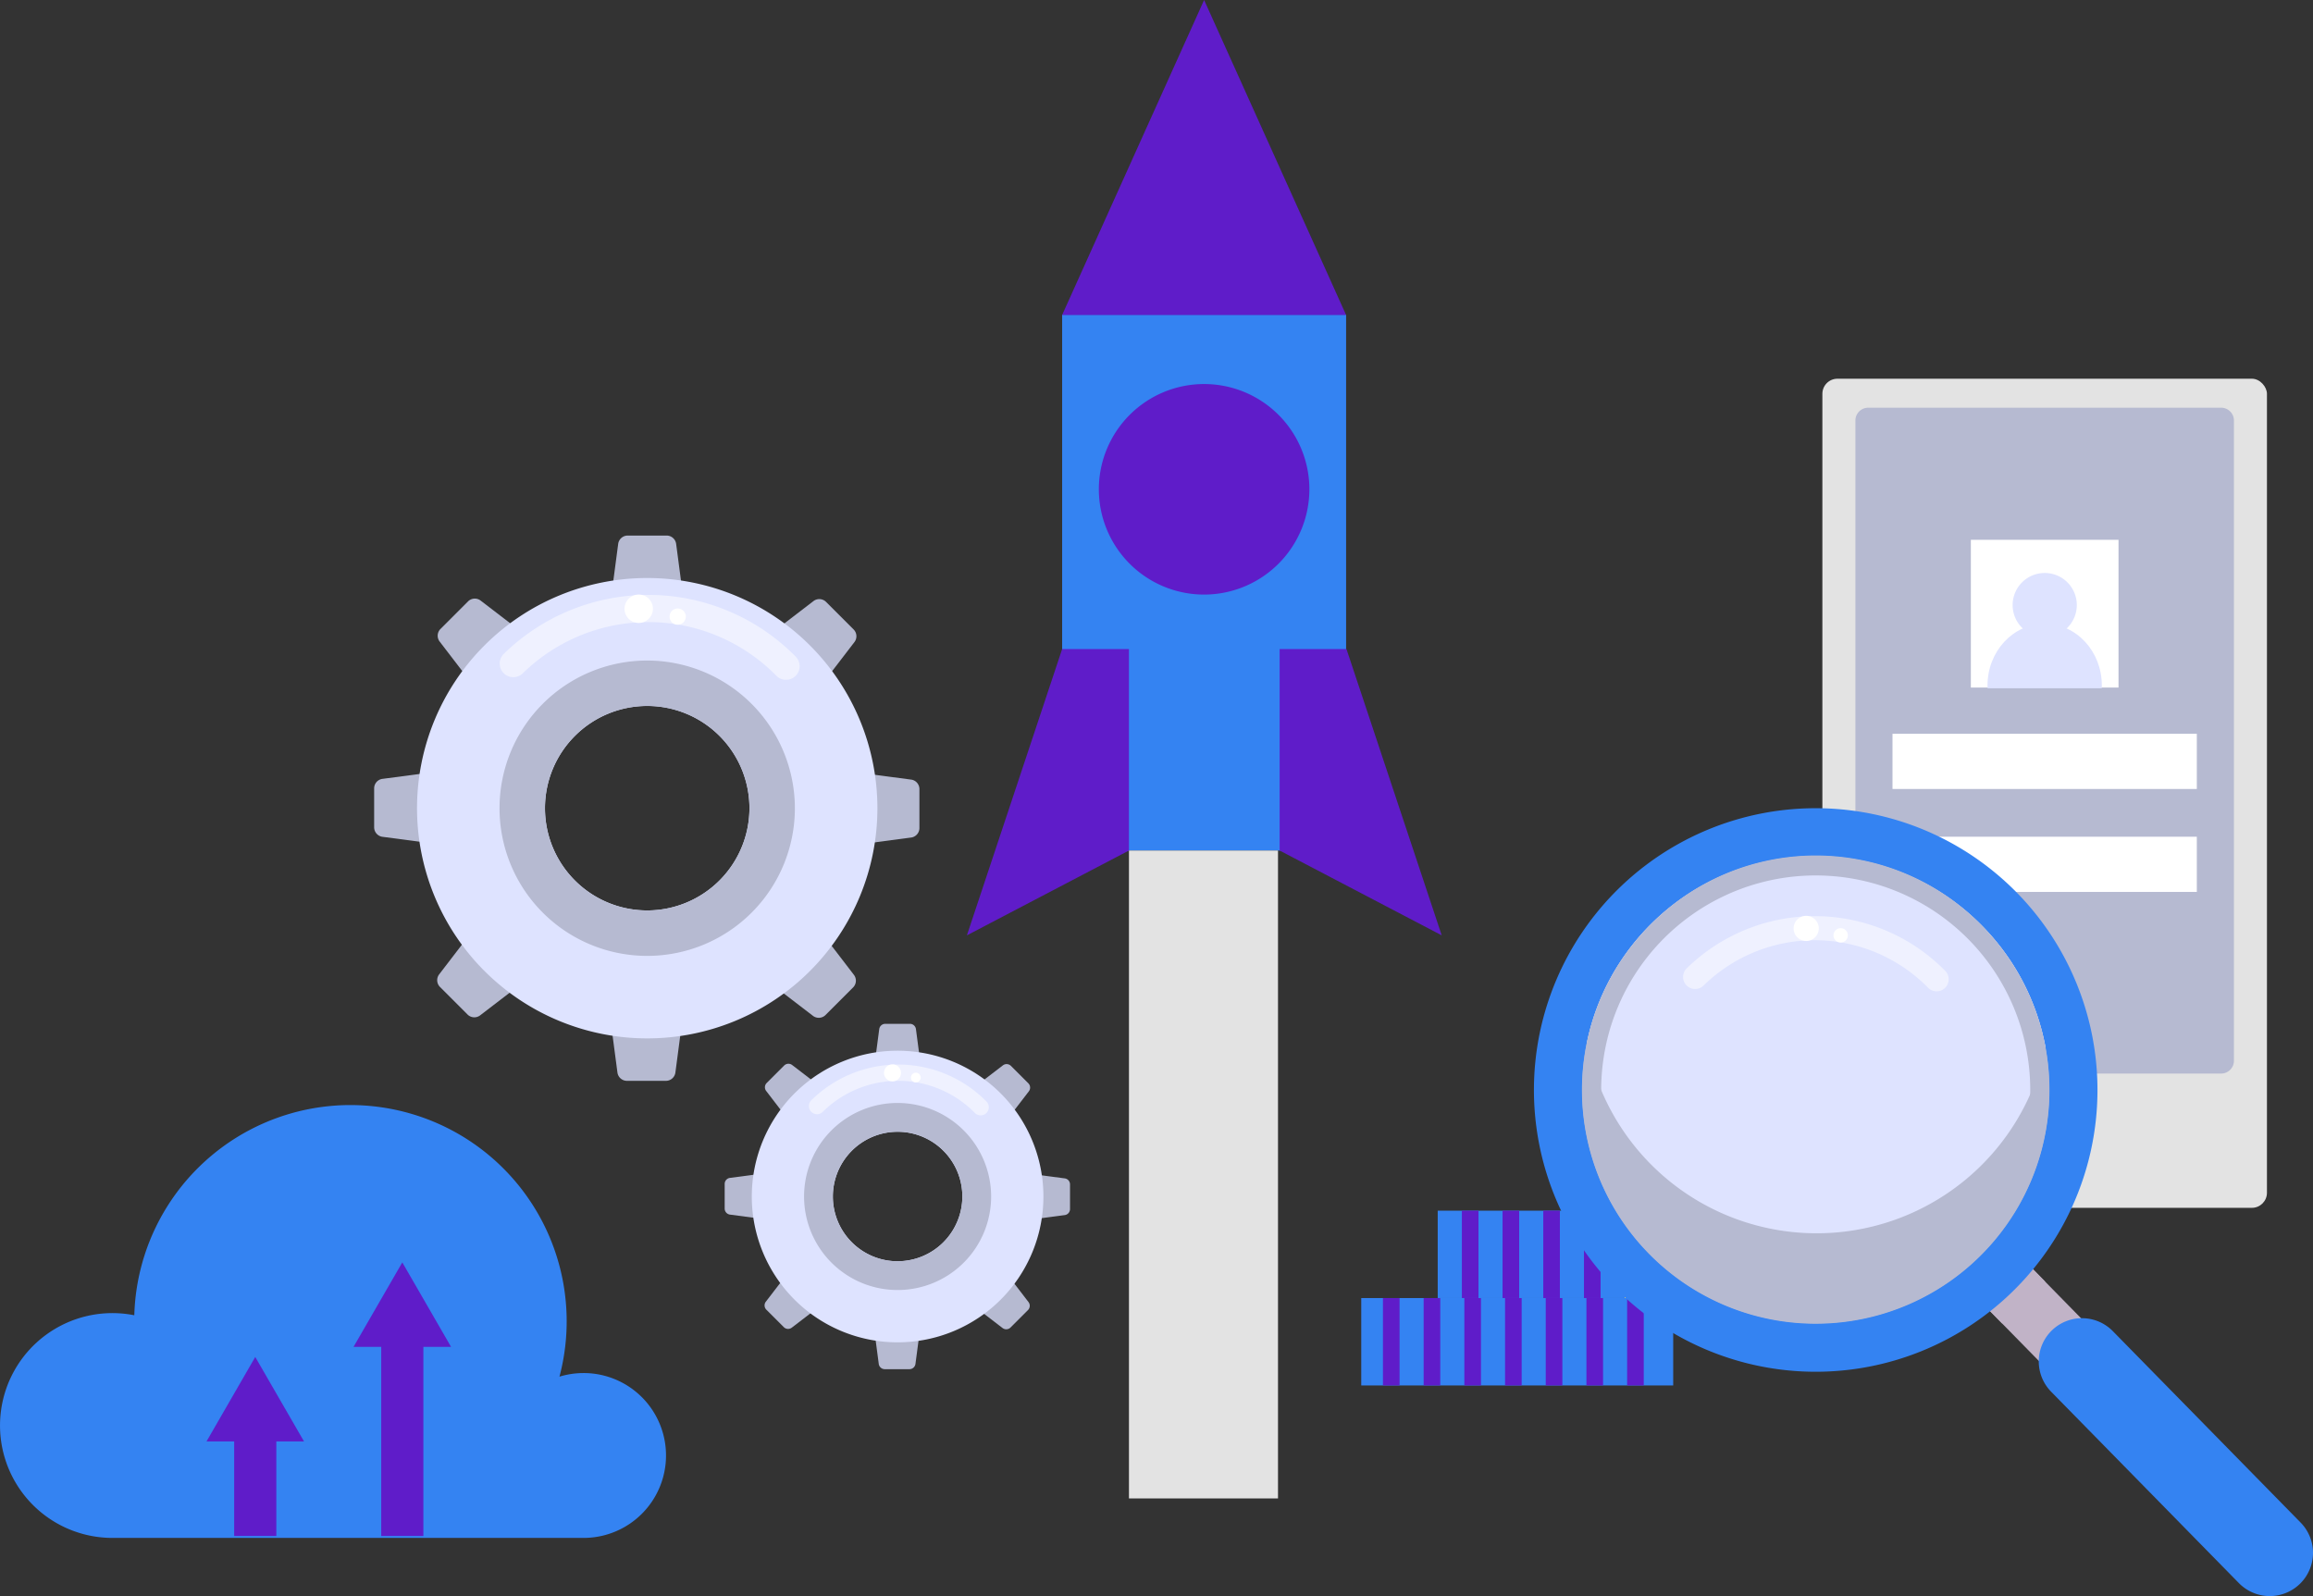 <?xml version="1.0" encoding="UTF-8"?> <svg xmlns="http://www.w3.org/2000/svg" width="453.681" height="313.055" viewBox="0 0 453.681 313.055"><rect x="0" y="0" width="453.681" height="313.055" fill="#333333" stroke="none"/><g transform="translate(357.449 74.282)"><rect width="87.199" height="162.622" rx="2.955" fill="#e3e3e3"></rect><path d="M2.517,0H71.732a2.515,2.515,0,0,1,2.515,2.515V128.087a2.516,2.516,0,0,1-2.516,2.516H2.516A2.516,2.516,0,0,1,0,128.088V2.517A2.517,2.517,0,0,1,2.517,0Z" transform="translate(6.477 5.684)" fill="#b6bad1"></path><rect width="28.963" height="28.979" transform="translate(29.122 31.596)" fill="#fff"></rect><rect width="59.693" height="10.826" transform="translate(13.753 69.643)" fill="#fff"></rect><rect width="59.693" height="10.825" transform="translate(13.753 89.834)" fill="#fff"></rect><path d="M342,179.428a6.363,6.363,0,1,1-6.363-6.363A6.365,6.365,0,0,1,342,179.428Z" transform="translate(-292.226 -29.975)" fill="#ababab"></path></g><path d="M349.081,131.853c0,.178,0,.374-.018.553H326.676c-.018-.178-.018-.374-.018-.553,0-6.684,5.027-12.1,11.212-12.1C344.074,119.75,349.081,125.169,349.081,131.853Z" transform="translate(63.18 2.59)" fill="#dee3ff"></path><path d="M342.01,120.457a6.294,6.294,0,1,1-6.294-6.294A6.294,6.294,0,0,1,342.01,120.457Z" transform="translate(65.343 -1.781)" fill="#dee3ff"></path><g transform="translate(266.521 237.462)"><g transform="translate(0 17.14)"><rect width="61.188" height="17.141" transform="translate(0.479)" fill="#3483f2"></rect><rect width="3.259" height="17.141" transform="translate(4.736)" fill="#5f1cc9"></rect><rect width="3.259" height="17.141" transform="translate(12.719)" fill="#5f1cc9"></rect><rect width="3.259" height="17.141" transform="translate(20.702)" fill="#5f1cc9"></rect><rect width="3.259" height="17.141" transform="translate(28.685)" fill="#5f1cc9"></rect><rect width="3.259" height="17.141" transform="translate(36.668)" fill="#5f1cc9"></rect><rect width="3.259" height="17.141" transform="translate(44.65)" fill="#5f1cc9"></rect><rect width="3.259" height="17.141" transform="translate(52.633)" fill="#5f1cc9"></rect></g><g transform="translate(15.479 0)"><rect width="61.188" height="17.14" fill="#3483f2"></rect><rect width="3.259" height="17.14" transform="translate(4.736)" fill="#5f1cc9"></rect><rect width="3.259" height="17.14" transform="translate(12.719)" fill="#5f1cc9"></rect><rect width="3.259" height="17.14" transform="translate(20.702)" fill="#5f1cc9"></rect><rect width="3.259" height="17.14" transform="translate(28.685)" fill="#5f1cc9"></rect><rect width="3.259" height="17.14" transform="translate(36.668)" fill="#ffd45c"></rect><rect width="3.259" height="17.14" transform="translate(44.65)" fill="#ffd45c"></rect><rect width="3.259" height="17.14" transform="translate(52.633)" fill="#ffd45c"></rect></g></g><g transform="translate(300.871 158.521)"><g transform="translate(87.848 88.754)"><rect width="11.774" height="21.028" transform="matrix(0.714, -0.7, 0.7, 0.714, 0, 8.246)" fill="#c1b3c7"></rect></g><path d="M334.434,189.841l4.014,4.091a33.086,33.086,0,0,1-8.406,8.246l-4.012-4.091Z" transform="translate(-238.182 -101.088)" fill="#c1b3c7" style="mix-blend-mode:multiply;isolation:isolate"></path><path d="M371.468,156.616a55.267,55.267,0,1,1-78.159-.752A55.268,55.268,0,0,1,371.468,156.616Z" transform="translate(-276.745 -140.048)" fill="#3483f2"></path><g transform="translate(9.446 9.446)"><path d="M360.591,159.061a45.812,45.812,0,1,1-64.828-.622A45.711,45.711,0,0,1,360.591,159.061Z" transform="translate(-282.045 -145.348)" fill="#b6bad1"></path></g><g transform="translate(10.402 9.446)"><path d="M360.171,159.061a45.711,45.711,0,0,1,12.338,23.659,45.827,45.827,0,0,1-89.929-.861,45.812,45.812,0,0,1,77.59-22.8Z" transform="translate(-282.581 -145.348)" fill="#dee3ff"></path></g><path d="M295.763,158.437a45.849,45.849,0,1,0,64.826.62A45.511,45.511,0,0,0,295.763,158.437Zm73.46,24.976A42.077,42.077,0,1,1,357.9,161.7,42.128,42.128,0,0,1,369.224,183.413Z" transform="translate(-272.597 -135.904)" fill="#b6bad1"></path><g transform="translate(99.02 100.03)"><path d="M383.662,236.256a8.477,8.477,0,0,1-.114,11.989h0a8.479,8.479,0,0,1-11.991-.114l-36.833-37.546a8.482,8.482,0,0,1,.114-11.992h0a8.479,8.479,0,0,1,11.991.118Z" transform="translate(-332.298 -196.168)" fill="#3483f2"></path></g><g transform="translate(29.253 21.167)" opacity="0.5"><path d="M344.546,166a2.356,2.356,0,0,1-3.337-.032,31.175,31.175,0,0,0-44.034-.422,2.363,2.363,0,0,1-3.308-3.376,35.9,35.9,0,0,1,50.714.49A2.36,2.36,0,0,1,344.546,166Z" transform="translate(-293.157 -151.924)" fill="#fff"></path></g><path d="M309.548,152.631a2.466,2.466,0,1,1-3.488-.032A2.468,2.468,0,0,1,309.548,152.631Z" transform="translate(-254.385 -130.781)" fill="#fff"></path><path d="M312.124,153.671a1.409,1.409,0,1,1-1.993-.018A1.41,1.41,0,0,1,312.124,153.671Z" transform="translate(-250.952 -129.719)" fill="#fff"></path></g><g transform="translate(0 216.748)"><path d="M222.416,225.278a16.191,16.191,0,0,0-4.729.706,42.412,42.412,0,1,0-83.394-12.041A22.046,22.046,0,1,0,130,257.613h92.417a16.168,16.168,0,1,0,0-32.336Z" transform="translate(-107.95 -172.715)" fill="#3483f2"></path><path d="M149.8,217l-4.782-8.283-4.782-8.283-4.783,8.283L130.674,217H136.1v18.55h8.268V217Z" transform="translate(-90.17 -151.026)" fill="#5f1cc9"></path><path d="M165.981,206.594,161.2,198.31l-4.782-8.283-4.783,8.283-4.781,8.284h5.429v37.1h8.268v-37.1Z" transform="translate(-77.509 -159.169)" fill="#5f1cc9"></path></g><g transform="translate(221.441 81.235)"><g transform="translate(0)"><path d="M257.445,101.1a14.733,14.733,0,1,1-20.849-.2A14.7,14.7,0,0,1,257.445,101.1Z" transform="translate(-232.183 -96.689)" fill="#b6bad1"></path></g><g transform="translate(0.308)"><path d="M257.31,101.1a14.7,14.7,0,0,1,3.968,7.609,14.738,14.738,0,0,1-28.922-.278A14.733,14.733,0,0,1,257.31,101.1Z" transform="translate(-232.356 -96.689)" fill="#dee3ff"></path></g><g transform="translate(6.37 3.769)" opacity="0.5"><path d="M252.284,103.33a.76.76,0,0,1-1.073-.011,10.027,10.027,0,0,0-14.162-.137.759.759,0,1,1-1.064-1.084,11.547,11.547,0,0,1,16.311.157A.759.759,0,0,1,252.284,103.33Z" transform="translate(-235.757 -98.803)" fill="#fff"></path></g><path d="M241.029,99.032a.793.793,0,1,1-1.121-.012A.793.793,0,0,1,241.029,99.032Z" transform="translate(-226.326 -95.042)" fill="#fff"></path><path d="M241.858,99.365a.453.453,0,1,1-.642-.005A.455.455,0,0,1,241.858,99.365Z" transform="translate(-225.221 -94.7)" fill="#fff"></path></g><g transform="translate(73.389 105.047)"><path d="M191.342,132.733a1.369,1.369,0,0,1-1.39,1.585H175.815a1.369,1.369,0,0,1-1.39-1.585l2.781-21.1a1.884,1.884,0,0,1,1.811-1.586h7.734a1.884,1.884,0,0,1,1.811,1.586Z" transform="translate(-129.336 -110.048)" fill="#b6bad1"></path><path d="M181.387,130.292a1.369,1.369,0,0,1,.139,2.105l-10,10a1.37,1.37,0,0,1-2.105-.137l-12.951-16.887a1.882,1.882,0,0,1,.159-2.4l5.469-5.47a1.882,1.882,0,0,1,2.4-.157Z" transform="translate(-143.652 -104.623)" fill="#b6bad1"></path><path d="M171.808,135.267a1.371,1.371,0,0,1,1.586,1.392v14.135a1.37,1.37,0,0,1-1.586,1.392l-21.1-2.781a1.887,1.887,0,0,1-1.586-1.811v-7.736a1.878,1.878,0,0,1,1.586-1.807Z" transform="translate(-149.123 -90.326)" fill="#b6bad1"></path><path d="M169.367,149.127a1.371,1.371,0,0,1,2.107-.139l10,10a1.369,1.369,0,0,1-.139,2.105l-16.887,12.953a1.88,1.88,0,0,1-2.4-.159l-5.469-5.469a1.882,1.882,0,0,1-.159-2.4Z" transform="translate(-143.698 -79.914)" fill="#b6bad1"></path><path d="M174.343,158.019a1.369,1.369,0,0,1,1.39-1.586l14.137,0a1.371,1.371,0,0,1,1.392,1.588l-2.782,21.1a1.882,1.882,0,0,1-1.809,1.583l-7.736,0a1.884,1.884,0,0,1-1.811-1.585Z" transform="translate(-129.4 -73.755)" fill="#b6bad1"></path><path d="M188.2,161.149a1.371,1.371,0,0,1-.139-2.107l10-10a1.369,1.369,0,0,1,2.105.137l12.953,16.889a1.882,1.882,0,0,1-.159,2.4l-5.469,5.47a1.884,1.884,0,0,1-2.4.157Z" transform="translate(-118.989 -79.869)" fill="#b6bad1"></path><path d="M197.093,152.268a1.37,1.37,0,0,1-1.586-1.39V136.739a1.37,1.37,0,0,1,1.586-1.39l21.1,2.782a1.879,1.879,0,0,1,1.586,1.809v7.734a1.88,1.88,0,0,1-1.586,1.809Z" transform="translate(-112.829 -90.262)" fill="#b6bad1"></path><path d="M200.226,142.313a1.369,1.369,0,0,1-2.107.139l-10-10a1.367,1.367,0,0,1,.139-2.1L205.149,117.4a1.879,1.879,0,0,1,2.4.157l5.47,5.469a1.885,1.885,0,0,1,.159,2.4Z" transform="translate(-118.944 -104.578)" fill="#b6bad1"></path><path d="M199,114.718a45.15,45.15,0,1,0,45.15,45.15A45.163,45.163,0,0,0,199,114.718Zm0,65.2a20.053,20.053,0,1,1,20.053-20.053A20.071,20.071,0,0,1,199,179.92Z" transform="translate(-145.441 -106.394)" fill="#dee3ff"></path><path d="M191.884,123.8a28.965,28.965,0,1,0,28.965,28.965A29,29,0,0,0,191.884,123.8Zm0,49.018a20.053,20.053,0,1,1,20.053-20.053A20.071,20.071,0,0,1,191.884,172.816Z" transform="translate(-138.328 -99.289)" fill="#b6bad1"></path><g transform="translate(24.619 11.573)"><g transform="translate(0 0.064)" opacity="0.5"><path d="M220.97,132.469a2.664,2.664,0,0,1-3.768-.036,35.2,35.2,0,0,0-49.727-.479,2.668,2.668,0,1,1-3.738-3.809,40.549,40.549,0,0,1,57.274.551A2.664,2.664,0,0,1,220.97,132.469Z" transform="translate(-162.935 -116.577)" fill="#fff"></path></g><path d="M181.448,117.375a2.785,2.785,0,1,1-3.941-.039A2.79,2.79,0,0,1,181.448,117.375Z" transform="translate(-152.184 -116.541)" fill="#fff"></path><path d="M184.359,118.548a1.593,1.593,0,1,1-2.257-.018A1.592,1.592,0,0,1,184.359,118.548Z" transform="translate(-148.306 -115.341)" fill="#fff"></path></g></g><g transform="translate(142.139 200.813)"><path d="M214.434,178.143a.866.866,0,0,1-.882,1H204.6a.866.866,0,0,1-.88-1l1.763-13.363a1.193,1.193,0,0,1,1.146-1.005h4.9a1.192,1.192,0,0,1,1.146,1.005Z" transform="translate(-175.161 -163.775)" fill="#b6bad1"></path><path d="M208.129,176.6a.869.869,0,0,1,.087,1.335l-6.331,6.329a.867.867,0,0,1-1.333-.087l-8.2-10.695a1.192,1.192,0,0,1,.1-1.52l3.463-3.465a1.2,1.2,0,0,1,1.522-.1Z" transform="translate(-184.228 -160.339)" fill="#b6bad1"></path><path d="M202.061,179.748a.867.867,0,0,1,1,.882v8.952a.867.867,0,0,1-1,.882L188.7,188.7a1.2,1.2,0,0,1-1.005-1.148v-4.9a1.193,1.193,0,0,1,1.005-1.146Z" transform="translate(-187.693 -151.284)" fill="#b6bad1"></path><path d="M200.515,188.527a.866.866,0,0,1,1.333-.089l6.333,6.331a.869.869,0,0,1-.089,1.333l-10.695,8.2a1.19,1.19,0,0,1-1.52-.1l-3.465-3.463a1.192,1.192,0,0,1-.1-1.52Z" transform="translate(-184.257 -144.689)" fill="#b6bad1"></path><path d="M203.667,194.157a.866.866,0,0,1,.881-1l8.953,0a.867.867,0,0,1,.881,1.005l-1.763,13.365a1.191,1.191,0,0,1-1.144,1h-4.9a1.192,1.192,0,0,1-1.146-1Z" transform="translate(-175.201 -140.789)" fill="#b6bad1"></path><path d="M212.445,196.14a.866.866,0,0,1-.089-1.333l6.333-6.333a.867.867,0,0,1,1.332.087l8.2,10.7a1.194,1.194,0,0,1-.1,1.522l-3.463,3.463a1.194,1.194,0,0,1-1.522.1Z" transform="translate(-168.607 -144.661)" fill="#b6bad1"></path><path d="M218.075,190.516a.867.867,0,0,1-1-.881V180.68a.867.867,0,0,1,1-.88l13.365,1.763a1.19,1.19,0,0,1,1.005,1.146v4.9a1.191,1.191,0,0,1-1.005,1.144Z" transform="translate(-164.706 -151.243)" fill="#b6bad1"></path><path d="M220.06,184.211a.866.866,0,0,1-1.333.087l-6.333-6.333a.866.866,0,0,1,.087-1.331l10.7-8.2a1.194,1.194,0,0,1,1.52.1l3.465,3.463a1.2,1.2,0,0,1,.1,1.522Z" transform="translate(-168.579 -160.31)" fill="#b6bad1"></path><path d="M219.281,166.733a28.6,28.6,0,1,0,28.6,28.6A28.6,28.6,0,0,0,219.281,166.733Zm0,41.3a12.7,12.7,0,1,1,12.7-12.7A12.711,12.711,0,0,1,219.281,208.029Z" transform="translate(-185.36 -161.46)" fill="#dee3ff"></path><path d="M214.776,172.484a18.345,18.345,0,1,0,18.345,18.345A18.366,18.366,0,0,0,214.776,172.484Zm0,31.045a12.7,12.7,0,1,1,12.7-12.7A12.711,12.711,0,0,1,214.776,203.529Z" transform="translate(-180.856 -156.961)" fill="#b6bad1"></path><g transform="translate(16.598 7.952)"><g transform="translate(0 0.037)" opacity="0.5"><path d="M231.738,177.768a1.594,1.594,0,0,1-2.255-.02,21.073,21.073,0,0,0-29.763-.289,1.6,1.6,0,1,1-2.235-2.28,24.265,24.265,0,0,1,34.277.332A1.593,1.593,0,0,1,231.738,177.768Z" transform="translate(-197.005 -168.257)" fill="#fff"></path></g><path d="M208.084,168.735a1.668,1.668,0,1,1-2.358-.023A1.67,1.67,0,0,1,208.084,168.735Z" transform="translate(-190.572 -168.236)" fill="#fff"></path><path d="M209.827,169.436a.954.954,0,1,1-1.351-.011A.954.954,0,0,1,209.827,169.436Z" transform="translate(-188.25 -167.519)" fill="#fff"></path></g></g><g transform="translate(189.651)"><path d="M224.83,85.739l0,.071v69.168a27.851,27.851,0,0,0,55.7,0V85.81c0-.021,0-.048,0-.071Z" transform="translate(-206.149 -24.022)" fill="#3483f2"></path><rect width="47.235" height="39.512" transform="translate(21.388 127.313)" fill="#3483f2"></rect><path d="M249.515,134.668a20.647,20.647,0,1,1,20.648-20.646A20.67,20.67,0,0,1,249.515,134.668Z" transform="translate(-202.987 -18.048)" fill="#5f1cc9"></path><path d="M246.135,162.051V122.54H233.026l-18.677,56.147Z" transform="translate(-214.349 4.773)" fill="#5f1cc9"></path><path d="M248.764,162.051V122.54h13.111l18.678,56.147Z" transform="translate(-187.42 4.773)" fill="#5f1cc9"></path><path d="M252.678,51.114h0L224.828,112.9h55.7Z" transform="translate(-206.149 -51.114)" fill="#5f1cc9"></path><rect width="29.234" height="127.078" transform="translate(31.787 166.824)" fill="#e3e3e3"></rect></g></svg> 